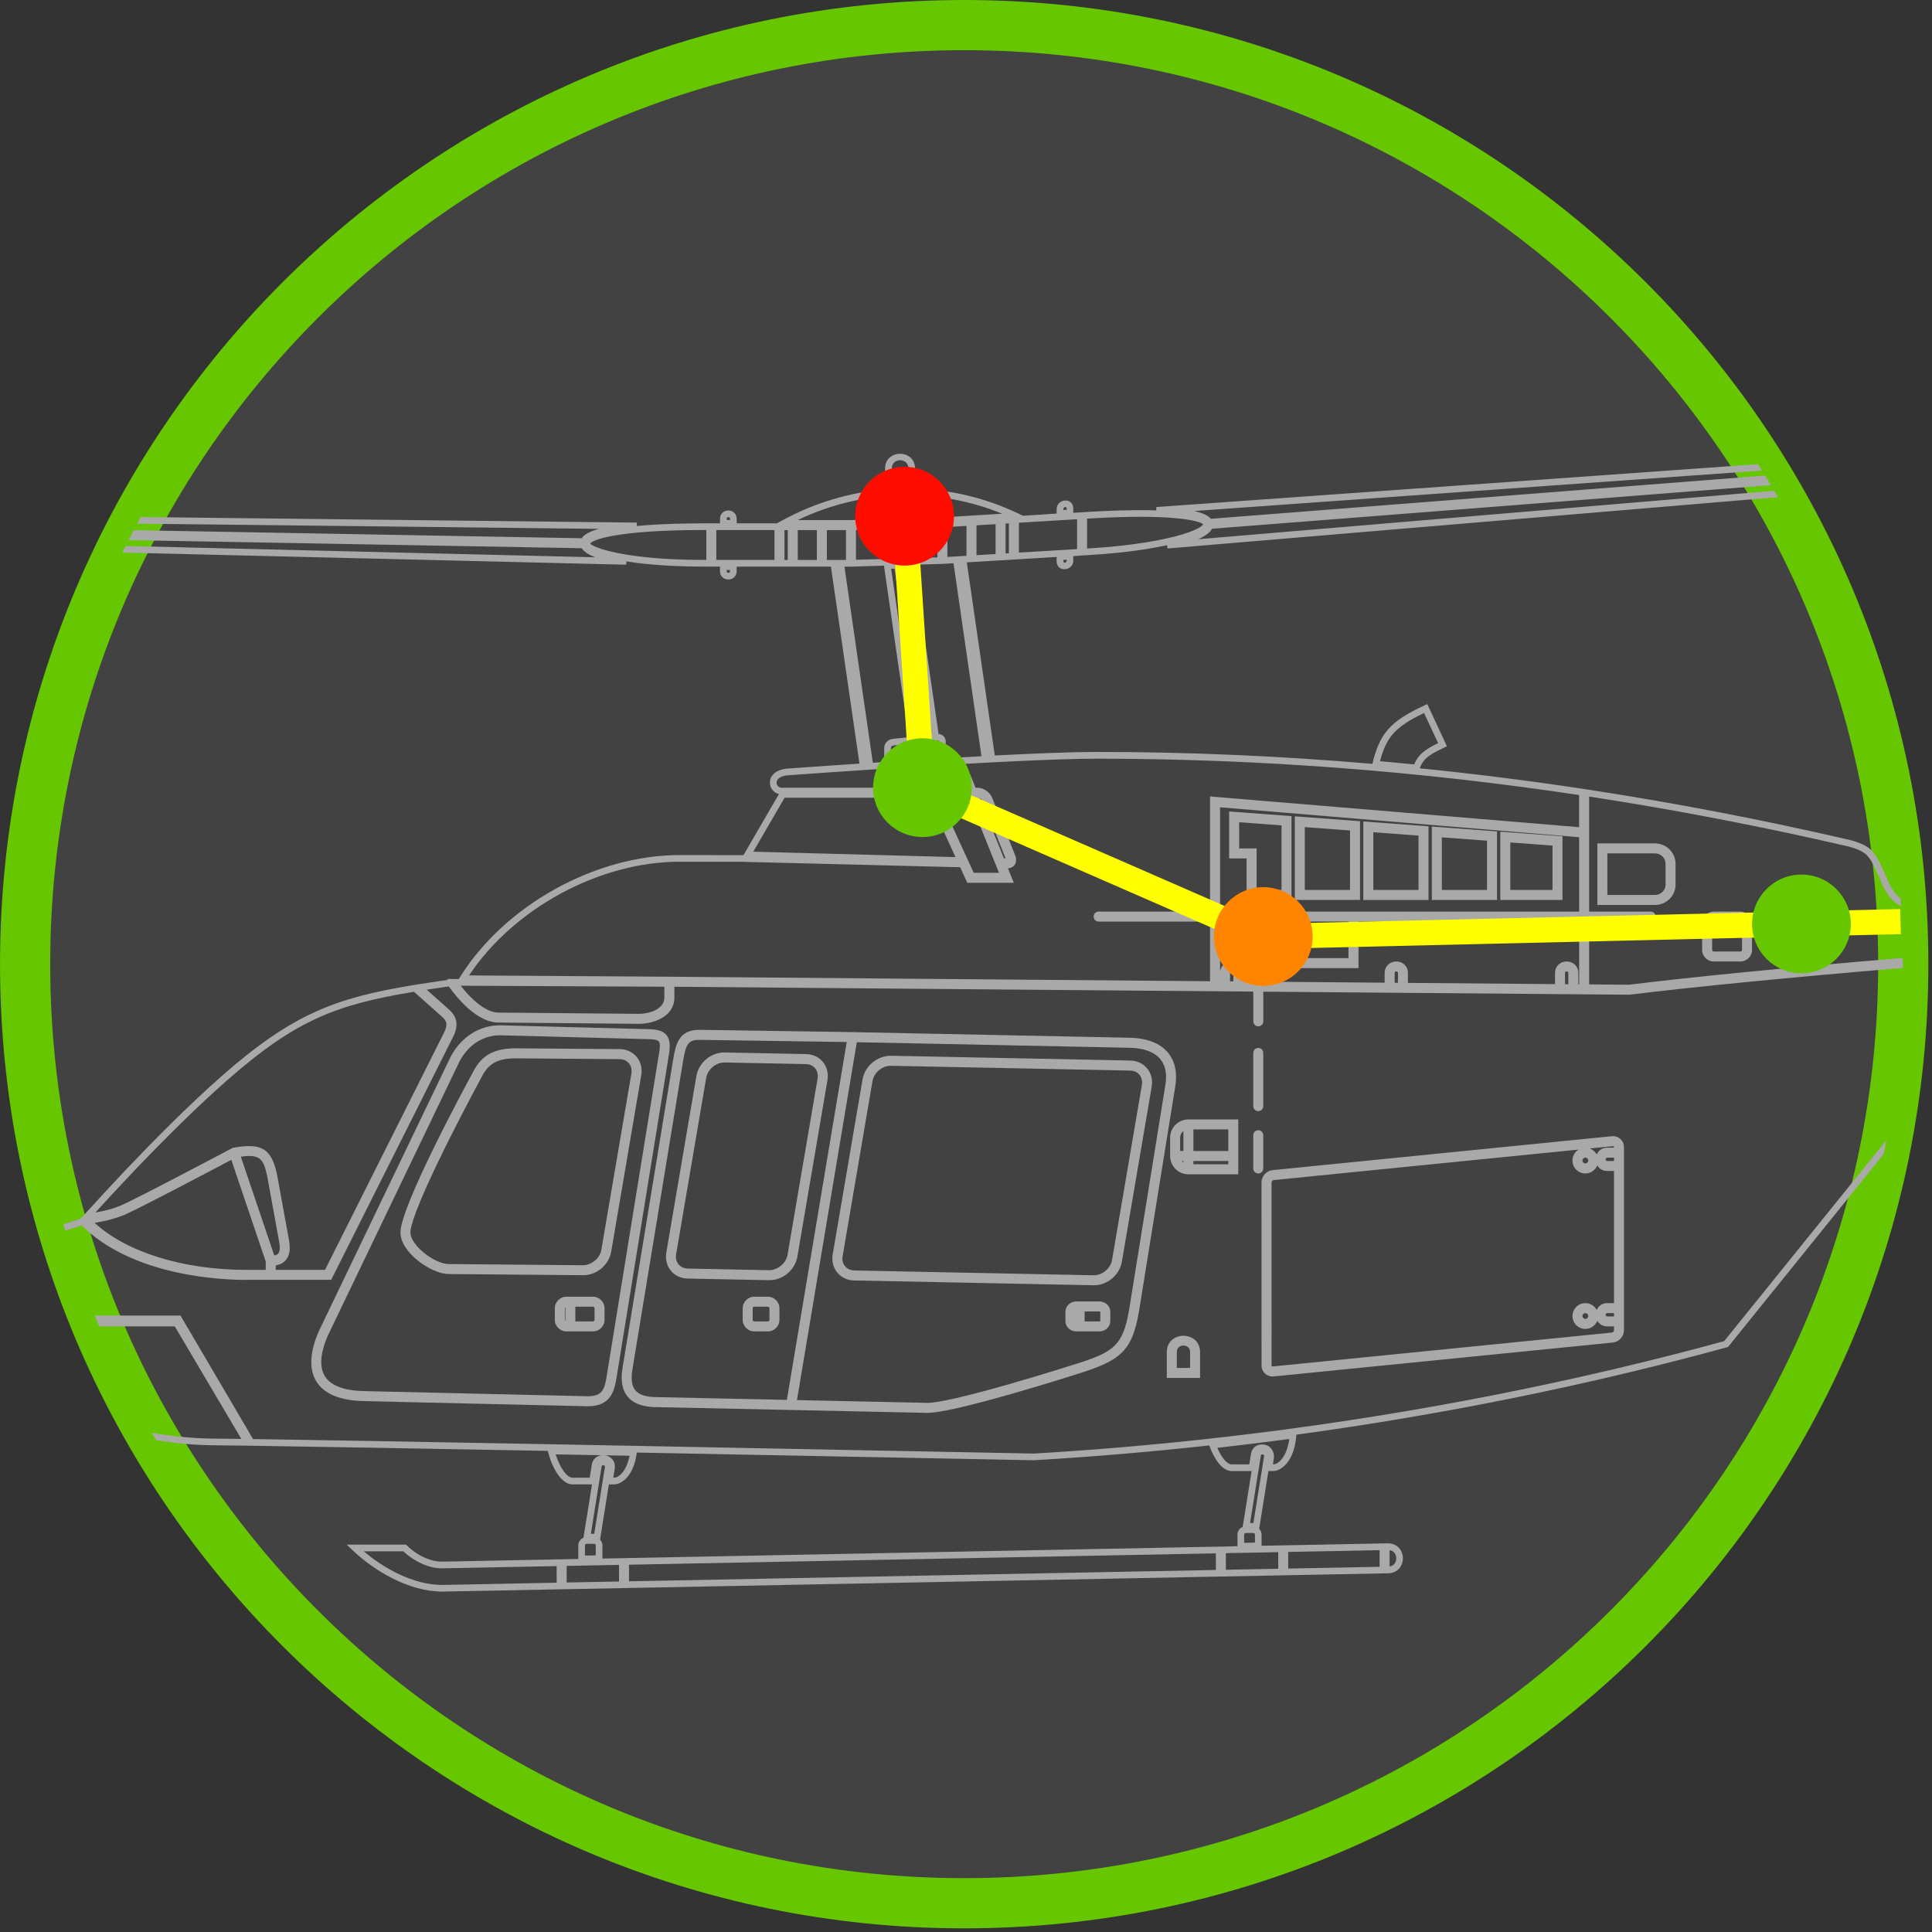 <svg height="77" viewBox="0 0 77 77" width="77" xmlns="http://www.w3.org/2000/svg"><rect x="0" y="0" width="77" height="77" fill="#333333" stroke="none"/><g fill="none" fill-rule="evenodd" transform="translate(1 1)"><path d="m74.855 37.427c0 20.67-16.757 37.427-37.427 37.427-20.671 0-37.427-16.757-37.427-37.427 0-20.67 16.757-37.427 37.427-37.427 20.67 0 37.427 16.757 37.427 37.427" fill="#424242" stroke="#66c600" stroke-width="2"/><g fill="#a9a9a9"><path d="m46.034 44.343c0-.106.051-.203.131-.264v.793h-.131zm.131.993c-.025-.019-.047-.04-.065-.065h.065zm.398.067h1.391v-.132h-1.391zm0-.53h1.391v-.86h-1.391zm-.928-.529v.728c0 .402.327.73.729.73h1.988v-2.188h-1.988c-.402 0-.729.327-.729.73z"/><path d="m60.875 34.47h-1.682v-1.894l1.682.125zm.398-2.139-2.479-.185v2.722h2.479z"/><path d="m25.948 48.983 1.198-7.027c.057-.334.384-.611.718-.611.004 0 .008 0.0.012 0l3.242.065c.152.003.283.062.37.168.089.108.123.253.097.408l-1.198 7.027c-.058.338-.392.607-.73.611l-3.243-.065c-.152-.003-.283-.062-.37-.168-.089-.107-.124-.252-.097-.408m.459.974 3.243.065c.007 0 .014 0.0.021 0.0.534 0 1.019-.411 1.11-.943l1.198-7.027c.046-.272-.019-.531-.183-.729-.162-.196-.4-.307-.669-.312l-3.242-.065c-.007 0-.014-0-.02-0-.534 0-1.019.41-1.11.943l-1.198 7.027c-.046.272.019.531.183.73.162.196.4.307.669.312"/><path d="m55.535 34.47h-1.801v-2.301l1.801.134zm.398-2.537-2.598-.194v3.13h2.598z"/><path d="m32.584 49.06 1.189-6.972c.057-.334.384-.611.718-.611.004 0 .007 0.0.011 0l9.541.191c.152.003.283.063.37.168.089.108.123.252.097.407l-1.189 6.972c-.057.334-.384.611-.718.611-.004 0-.008-0-.012-0l-9.541-.191c-.152-.003-.283-.062-.37-.168-.089-.107-.124-.252-.097-.408m-.21.662c.162.196.399.307.669.312l9.541.191c.007 0 .014 0.0.02 0.0.534 0 1.019-.41 1.11-.943l1.188-6.971c.046-.272-.019-.53-.183-.729-.162-.196-.4-.307-.669-.313l-9.542-.191c-.539.001-1.038.404-1.13.943l-1.189 6.971c-.046.272.019.531.183.729"/><path d="m58.265 34.47h-1.801v-2.098l1.801.134zm.399-2.334-2.598-.194v2.926h2.598z"/><path d="m22.977 56.998c-.039.005-.078.014-.115.028-.149.057-.249.184-.276.349l-.083.518h-.687c-.221 0-.506-.403-.67-.929zm.076.399c.03.005.063.022.055.076l-.425 2.656h-.005-.129l.428-2.677c.009-.054.045-.06.076-.055zm1.037-.378c-.114.602-.42.874-.617.874h-.03c.017-.11.038-.24.057-.356.028-.171-.027-.329-.153-.432-.068-.056-.151-.091-.238-.104zm.289-.127.011 0c6.198.117 12.247.236 14.686.284l1.132.022c2.291-.134 4.632-.332 6.96-.588.009-.001.018-.002.028-.003l.01.029c.172.48.494.993.883.993h.794l-.356 2.227c-.121.049-.207.169-.207.307v.461l-.595.014v-0l-24.715.478v-.522c0-.09-.036-.172-.095-.232l.352-2.202h.206c.3 0 .789-.334.904-1.253zm26.005-.541c-.09.689-.423 1.012-.639 1.012h-.012c.014-.08.028-.167.038-.25.016-.135-.023-.272-.107-.377-.075-.094-.176-.152-.284-.163-.285-.033-.478.111-.524.38-.022.126-.043.267-.061.382l-.005.028h-.702c-.177 0-.402-.264-.57-.659.965-.109 1.927-.228 2.866-.353zm-1.43 3.348h-.004-.129l.429-2.677c.006-.036.022-.047.035-.052.023-.01.057-.004.077.012.011.009.023.024.017.06zm-.368.79v-.326c0-.036.03-.066.066-.066h.298c.036 0 .066.03.066.066v.317zm1.357.372v.662l-2.086.04v-.662zm-2.485.71-23.389.452v-.662l23.389-.452zm-23.787.46-2.086.04v-.662l2.086-.04zm-2.485.048-4.562.089c-1.146 0-2.32-.656-3.127-1.341h1.579c.447.42 1.028.679 1.531.679l4.578-.089zm1.127-1.485c0-.036.03-.066.066-.066h.298c.036 0 .066.029.066.066v.395l-.43.008zm28.028.259 3.643-.07v.662l-3.643.07zm4.042-.072c.178.028.262.173.265.319.003.149-.078.302-.265.332zm-45.531-4.163.21.003c2.14.031 5.873.095 11.738.204l.032.001.009.035c.157.626.53 1.299.976 1.299h.778l-.341 2.127c-.121.05-.206.169-.206.307v.539l-5.443.107c-.352 0-.899-.168-1.382-.641l-.039-.038h-2.368l.242.229c.837.794 2.213 1.643 3.569 1.643l30.963-.599v0l6.737-.13c.393-.008.592-.312.586-.609-.006-.293-.211-.585-.594-.585h-.015l-4.097.079v-0l-.927.018v-.444c0-.09-.036-.173-.095-.233l.368-2.301h.19c.318 0 .85-.386.92-1.423l.002-.027c.008-.001.016-.002.024-.003 5.848-.797 11.615-1.968 17.14-3.48l.041-.011 6.207-7.69c.038-.184.072-.37.106-.555l-6.466 8.011c-5.501 1.504-11.242 2.668-17.064 3.462-1.159.158-2.343.304-3.516.433-2.323.256-4.66.453-6.936.586l-1.122-.022c-2.439-.048-8.488-.167-14.686-.284l-3.589-.068c-5.847-.108-9.576-.173-11.719-.204l-2.892-4.923h-3.416c.058.144.117.289.177.432h3.012l2.653 4.485c-.481-.007-.869-.011-1.147-.013-.76-.005-1.58-.089-2.421-.23.058.101.118.199.177.299.783.121 1.541.191 2.242.197.321.003.79.008 1.382.016z"/><path d="m3.917 47.435c.476-.189 3.418-1.742 4.302-2.21l1.372 4.054v.331h-.795c-2.499 0-4.773-.713-6.024-1.874.431-.068.807-.166 1.145-.301zm.324-1.659c.982-1.035 2.443-2.523 3.826-3.735 2.719-2.384 4.322-3.001 7.432-3.514l1.118.996c.181.159.244.299.085.623l-4.748 9.464h-1.964v-.18c.182-.031.322-.107.416-.228.139-.177.175-.435.11-.787l-.482-2.64c-.222-1-.612-1.231-1.737-1.032l-.039.014c-.04.021-3.957 2.097-4.489 2.308-.287.114-.595.197-.968.26.326-.358.834-.912 1.439-1.549zm5.853 3.178c-.033.041-.087.069-.164.082l-1.332-3.937c.767-.104.898.084 1.047.755l.48 2.633v0c.043.231.032.388-.031.466zm15.384-10.629v.436c0 .47-.62.646-1.01.646l-5.6-.05c-.428 0-.97-.387-1.508-1.071zm.612-4.98h2.396l8.781.219.284.62h1.854l-.232-.576c.147-.011.226-.08.267-.141.072-.105.075-.256.011-.397l-.914-2.291c-.099-.218-.345-.383-.573-.383h-.084l-.225-.559-1.078.559h-6.423c-.122 0-.199-.099-.203-.196-.005-.127.113-.272.46-.301.09-.007 9.056-.662 12.309-.662 6.352 0 12.816.487 19.215 1.449v1.282l-14.709-1.226v4.589h-4.439c-.059 0-.112.023-.149.065-.032.036-.05.084-.05.134 0 .112.087.199.199.199h4.439v2.378l-21.548-.18-7.984-.052c1.783-2.678 5.199-4.531 8.395-4.531zm11.961-2.525c.049.026.098.068.119.115l.908 2.276-.066-.002zm.764 2.966h-1.007l-1.326-2.891.968-.502zm-8.545-2.992h5.728l1.084 2.366-8.06-.216zm2.385-9.21h.193v.002l1.382-.042.989 6.835-.655.072c-.179.02-.324.182-.324.361v.559c-.153.01-.305.02-.453.029zm-.7-.266h.761v-1.192h-.761zm-1.16 0h.761v-1.192h-.761zm4.356-2.583c1.318 0 2.592.249 3.794.74l-2.395.144-3.636.109h-2.124c1.352-.651 2.849-.993 4.362-.993zm-4.886 2.583h.132v-1.192h-.132zm4.278-3.644c0-.229.166-.331.331-.331.165 0 .331.102.331.331v.662l-.054-.001c-.204 0-.409.005-.608.016zm4.535 2.192.131-.008v1.191l-.131.008zm-.399 1.215-.761.046v-1.191l.761-.045zm-1.921.115v-1.191l.761-.045v1.191zm-.376 7.323c.002-0.0.005-.001.008-.001.009 0 .018.002.026.008.009.008.011.021.011.03v.547c-.657.039-1.306.079-1.92.118v-.41c0-.044.043-.091.087-.096zm-1.73-6.855.952 6.539-.14.015-.948-6.551zm.53-.016.941 6.498-.122.013-.947-6.508zm-2.068-.337v-1.191l3.246-.097v1.191zm5.002 7.829c-.471.025-.949.052-1.424.08v-.663c0-.09-.035-.171-.099-.228-.051-.046-.116-.072-.186-.076l-.977-6.745 1.062-.032v.002l.51-.03zm17.64-1.723.56 1.201c-.516.249-.786.448-.955.847-.453-.045-.906-.087-1.361-.128.26-.983.626-1.378 1.756-1.92zm6.181 7.914h-14.311v-4.156l14.311 1.193zm-13.469.824c.031-.215.197-.426.582-.426h3.694v1.457h-3.341zm13.469 2.075-.032-0v-.447c0-.302-.239-.464-.464-.464-.225 0-.465.163-.465.464v.439l-5.863-.049v-.39c0-.302-.239-.464-.464-.464-.225 0-.464.163-.464.464v.382l-5.631-.047v-.335c0-.302-.239-.464-.464-.464-.218 0-.448.152-.463.435v-2.024h.597c-.116.159-.184.352-.184.546v.053l1.191 1.256h3.912v-1.855h8.795zm-.431-.004-.132-.001v-.442c0-.018 0-.066.066-.066.065 0 .065.046.065.066zm-6.791-.057-.131-.001v-.385c0-.02 0-.066.066-.066s.066.048.066.066zm-6.56-.055-.131-.001v-.331c0-.018 0-.066.066-.066s.066.048.066.066zm-20.606-16.798h2.318v-1.192h-2.318zm.546.448c0 .018 0 .066-.066.066-.066 0-.066-.048-.066-.066v-.049h.132zm-.944-.448h-.099c-.45 0-.884-.01-1.289-.031-.486-.024-.942-.064-1.355-.116-1.328-.168-1.842-.427-1.884-.501.056-.141 1.009-.544 4.527-.544h.099zm.813-1.639c0-.02 0-.066.066-.066.066 0 .066.046.066.066v.049h-.132zm11.645.156 1.515-.091.803-.048v1.191l-2.318.139zm1.772-.543c0-.082.08-.083.084-.083.024 0 .048.028.048.052v.061l-.132.008zm.132 2.055c0 .082-.08.083-.084.083-.024 0-.048-.028-.048-.052v-.061l.132-.008zm.812-1.676.111-.006c3.465-.207 4.446.127 4.514.236-.022.069-.353.325-1.541.58-.497.107-1.072.197-1.707.268-.407.045-.84.082-1.289.108l-.087.005zm-33.528 30.338h3.403l4.86-9.686c.224-.456.168-.795-.179-1.098l-.873-.778c.28-.043.572-.086.877-.131.411.567 1.175 1.44 1.983 1.44l5.6.05c.567 0 1.41-.278 1.41-1.044v-.433l23.073.193v1.185c0 .111.087.199.199.199.112 0 .199-.087.199-.199v-1.182l14.596.121c2.572-.316 6.236-.674 10.893-1.068 0-.039.001-.078.001-.117 0-.094-.003-.188-.003-.282-4.671.393-8.347.753-10.913 1.069l-1.587-.013v-2.504h2.451c.112 0 .199-.087.199-.199s-.087-.199-.199-.199h-2.451v-4.585c3.414.524 6.898 1.195 10.349 1.994.435.124.632.229.782.414.165.204.322.566.447.856.035.082.068.159.1.228.203.445.437.724.75.885-.007-.108-.013-.216-.02-.324-.176-.132-.337-.341-.488-.672-.031-.068-.064-.143-.098-.223-.132-.305-.296-.685-.484-.918-.189-.234-.42-.361-.923-.504-3.516-.814-7.059-1.495-10.529-2.023l-.132-.02c-2.163-.327-4.334-.6-6.506-.819.136-.36.334-.526.964-.82l.12-.056-.784-1.683-.121.056c-1.347.628-1.77 1.102-2.061 2.305l-.005.021c-3.673-.316-7.343-.475-10.976-.475-.977 0-2.464.059-4.073.141l-1.115-7.696.118-.007v0l1.16-.07v0l.53-.032v0l1.772-.107v.178c0 .095.035.18.099.238.176.16.564.053.564-.269v-.178l.281-.024v0l.369-.022c.453-.027.891-.064 1.302-.109.645-.071 1.228-.163 1.735-.272.016-.004.033-.007.05-.011l.02.131 24.329-2.046c-.049-.085-.101-.169-.15-.254l-22.956 1.931c.287-.13.471-.269.549-.417l22.275-1.738c-.076-.128-.152-.255-.23-.382l-22.09 1.723c-.072-.088-.234-.211-.663-.31l22.628-1.612c-.053-.085-.106-.17-.159-.255l-23.981 1.709.002.133c-.958-.029-2.017.018-2.669.057l-.642.039v-.178c0-.095-.035-.18-.099-.238-.176-.16-.564-.053-.564.269v.178l-1.337.088-.218-.103c-1.287-.609-2.661-.938-4.088-.981v-.799c0-.784-1.194-.784-1.194 0v.832c-1.438.122-2.84.544-4.099 1.238l-.21.115h-1.607v-.181c0-.192-.139-.332-.332-.332-.192 0-.332.139-.332.332v.181h-.646c-.651 0-1.709.016-2.665.104l-.006-.134-19.772-.222c-.048.087-.094.176-.141.264l18.396.207c-.455.132-.614.274-.677.374l-17.856-.321c-.069.132-.139.263-.206.396 9.481.17 17.164.308 18.065.323.055.093.185.226.537.361l-18.718-.451c-.044.087-.087.175-.131.263l20.079.484.012-.132c.129.021.265.04.406.058.419.053.881.093 1.374.118.41.021.848.031 1.302.031h.646v.182c0 .193.14.332.332.332.192 0 .332-.139.332-.332v-.182h3.758l1.137 7.852c-1.651.11-2.831.196-2.864.198-.536.044-.715.338-.705.577.009.215.159.391.36.439l-1.413 2.434-2.544-.003c-3.363 0-6.962 1.998-8.751 4.858l-.052.083-.456-.002.024.034c-.412.06-.801.118-1.169.176l-.277.044.001.001c-2.998.498-4.727 1.121-7.52 3.569-1.39 1.219-2.857 2.713-3.843 3.752-.705.744-1.279 1.374-1.587 1.712l-.209.23-.041.005.019.02-.007.008c-.24.077-.47.152-.696.228.024.085.051.169.076.254.222-.073.44-.144.653-.212 2.04 2.014 5.518 2.172 6.543 2.172z"/><path d="m42.853 51.649c-.001.003-.009.016-.034.016h-.591v-.397h.591c.023 0 .033.011.034.015zm-.034-.78h-.925c-.239 0-.432.185-.432.413v.368c0 .228.194.413.432.413h.925c.239 0 .432-.185.432-.413v-.368c0-.228-.194-.413-.432-.413z"/><path d="m24.199 53.618 2.021-12.308c.115-.721.225-.867.654-.867l5.872.087-2.385 14.262-5.336-.113c-.346-.023-.578-.112-.707-.272-.135-.167-.173-.426-.119-.789zm8.949-13.081 10.859.221c.588.014 1.006.169 1.242.459.208.256.272.613.19 1.066l-1.441 8.935c-.25 1.436-.619 1.679-2.233 2.179-.012.004-1.205.384-2.516.76-1.723.494-2.86.754-3.284.754l-5.202-.11zm-9.14 14.119c.202.25.536.392.999.422l10.954.232c.473 0 1.616-.259 3.398-.769 1.317-.377 2.515-.76 2.526-.764 1.75-.542 2.228-.892 2.506-2.494l1.441-8.934c.102-.561.008-1.039-.273-1.384-.312-.385-.832-.589-1.543-.606l-11.033-.224-6.107-.091c-.795 0-.942.522-1.05 1.203l-2.021 12.31c-.072.474-.004.844.202 1.099z"/><path d="m46.431 53.52h-.529v-.629c0-.196.142-.265.264-.265.122 0 .265.069.265.265zm-.928-.629v1.027h1.326v-1.027c0-.871-1.326-.872-1.326 0z"/><path d="m62.299 51.449c0 .064-.052.116-.115.116s-.115-.052-.115-.116c0-.063.052-.115.115-.115s.115.052.115.115zm-12.621-5.324c0-.044.041-.089.086-.093l12.15-1.215c-.146.091-.244.253-.244.437 0 .283.231.514.514.514.216 0 .402-.134.477-.323.074.128.209.224.4.224h.265v5.267h-.265c-.214 0-.359.121-.424.272-.086-.162-.257-.272-.453-.272-.284 0-.514.231-.514.514 0 .284.231.514.514.514.216 0 .402-.134.477-.324.074.128.209.224.4.224h.265v.152c0 .044-.041.089-.085.093l-13.517 1.351c-.009.001-.024.001-.034-.009-.01-.009-.012-.022-.012-.032zm12.506-.987c.064 0 .115.052.115.116 0 .063-.052.115-.115.115s-.115-.052-.115-.115c0-.064.052-.116.115-.116zm1.096-.457c.011-.002.025-0.0.035.009.009.009.011.022.011.031v.019h-.265c-.214 0-.359.121-.424.272-.059-.11-.156-.196-.274-.24zm.046.59h-.265c-.02 0-.066 0-.066-.066 0-.066.048-.066.066-.066h.265zm0 6.195h-.265c-.018 0-.066 0-.066-.066 0-.066.046-.066.066-.066h.265zm-14.047 1.955c0 .128.051.244.143.327.08.072.186.112.295.112.015 0 .031-.001.046-.002l13.516-1.352c.249-.025.444-.24.444-.49v-7.295c0-.127-.051-.244-.143-.327-.091-.082-.214-.123-.341-.11l-13.517 1.352c-.249.025-.445.24-.445.489z"/><path d="m12.09 52.181 5.157-10.738c.333-.744.958-1.182 1.681-1.182.018 0 .037 0.0.055.001l5.941.156c.182.007.291.037.334.091.064.08.045.276-.011.589l-2.071 12.772c-.086.533-.196.784-.76.777l-8.912-.205c-.795-.018-1.318-.216-1.553-.59-.235-.374-.187-.952.138-1.67m1.406 2.659 8.914.205c.008 0 .016 0.0.024 0.0.881 0 1.048-.573 1.135-1.112l2.07-12.769c.063-.352.105-.687-.071-.906-.121-.15-.321-.226-.631-.239l-5.944-.156c-.902-.029-1.707.515-2.109 1.412l-5.156 10.737c-.384.849-.423 1.559-.112 2.054.31.492.942.752 1.878.773"/><path d="m65.381 34.259c0 .226-.189.409-.422.409h-1.897v-1.656h1.897c.232 0 .422.184.422.41zm-.422-1.645h-2.295v2.453h2.295c.452 0 .82-.362.82-.808v-.837c0-.445-.368-.808-.82-.808z"/><path d="m22.696 51.599c0 .036-.03.066-.066.066h-.7v-.587h.7c.036 0 .066.03.066.066zm-1.164.047c-.012-.012-.02-.029-.02-.047v-.455c0-.018.008-.035.02-.047zm1.098-.966h-1.053c-.256 0-.464.208-.464.464v.455c0 .256.208.464.464.464h1.053c.256 0 .464-.208.464-.464v-.455c0-.256-.209-.464-.464-.464z"/><path d="m68.428 36.856c0 .036-.029.066-.065.066h-1.06c-.037 0-.066-.029-.066-.066v-1.06c0-.036.03-.066.066-.066h1.06c.036 0 .065.029.065.066zm-.065-1.524h-1.06c-.256 0-.465.208-.465.464v1.06c0 .256.209.464.465.464h1.06c.256 0 .464-.208.464-.464v-1.06c0-.256-.208-.464-.464-.464z"/><path d="m16.768 44.676c.707-1.425 1.423-2.743 1.432-2.76.272-.537.641-.736 1.362-.736l4.136.032c.151.003.282.062.369.168.089.108.123.252.097.408l-1.198 7.027c-.058.338-.397.61-.731.611l-5.368-.047c-.547-.013-1.511-.742-1.511-1.259 0-.222.184-.965 1.412-3.444m.093 5.101 5.369.046c.007 0 .014 0.0.021 0.0.533 0 1.018-.41 1.109-.943l1.198-7.027c.046-.272-.019-.53-.183-.729-.162-.196-.4-.307-.669-.312l-4.141-.031c-.877 0-1.375.276-1.716.95-.296.544-2.889 5.344-2.889 6.389 0 .8 1.22 1.641 1.903 1.657"/><path d="m49.148 45.768c.112 0 .199-.087.199-.199v-1.325c0-.112-.087-.199-.199-.199-.112 0-.199.087-.199.199v1.325c0 .112.087.199.199.199"/><path d="m52.805 34.47h-1.802v-2.505l1.802.134zm.398-2.741-2.598-.194v3.333h2.598z"/><path d="m48.386 32.814v-1.044l1.689.126v2.574h-.993v-1.657zm.297 2.055h1.79v-3.343l-2.486-.185v1.872h.695z"/><path d="m49.148 43.284c.112 0 .199-.087.199-.199v-2.12c0-.112-.087-.199-.199-.199-.112 0-.199.087-.199.199v2.12c0 .111.087.199.199.199"/><path d="m29.667 51.599c0 .036-.03.066-.066.066h-.537c-.036 0-.066-.029-.066-.066v-.455c0-.036.03-.066.066-.066h.537c.036 0 .066.03.066.066zm-.066-.919h-.537c-.256 0-.464.208-.464.464v.455c0 .256.208.464.464.464h.537c.256 0 .464-.208.464-.464v-.455c0-.256-.208-.464-.464-.464z"/></g><path d="m35.053 19.573.711 10.819" stroke="#ff0"/><path d="m49.347 36.326-13.584-5.934" stroke="#ff0"/><path d="m49.347 36.326 25.398-.596" stroke="#ff0"/><path d="m37.732 30.392c0 1.087-.881 1.968-1.968 1.968-1.087 0-1.968-.881-1.968-1.968s.881-1.968 1.968-1.968c1.087 0 1.968.881 1.968 1.968" fill="#66c600"/><path d="m37.021 19.573c0 1.087-.881 1.968-1.968 1.968-1.087 0-1.968-.881-1.968-1.968s.881-1.968 1.968-1.968c1.087 0 1.968.881 1.968 1.968" fill="#ff0c00"/><path d="m51.315 36.326c0 1.087-.881 1.968-1.968 1.968s-1.968-.881-1.968-1.968c0-1.087.881-1.968 1.968-1.968s1.968.881 1.968 1.968" fill="#ff8500"/><path d="m72.764 35.823c0 1.087-.881 1.968-1.968 1.968s-1.968-.881-1.968-1.968.881-1.968 1.968-1.968 1.968.881 1.968 1.968" fill="#66c600"/></g></svg>